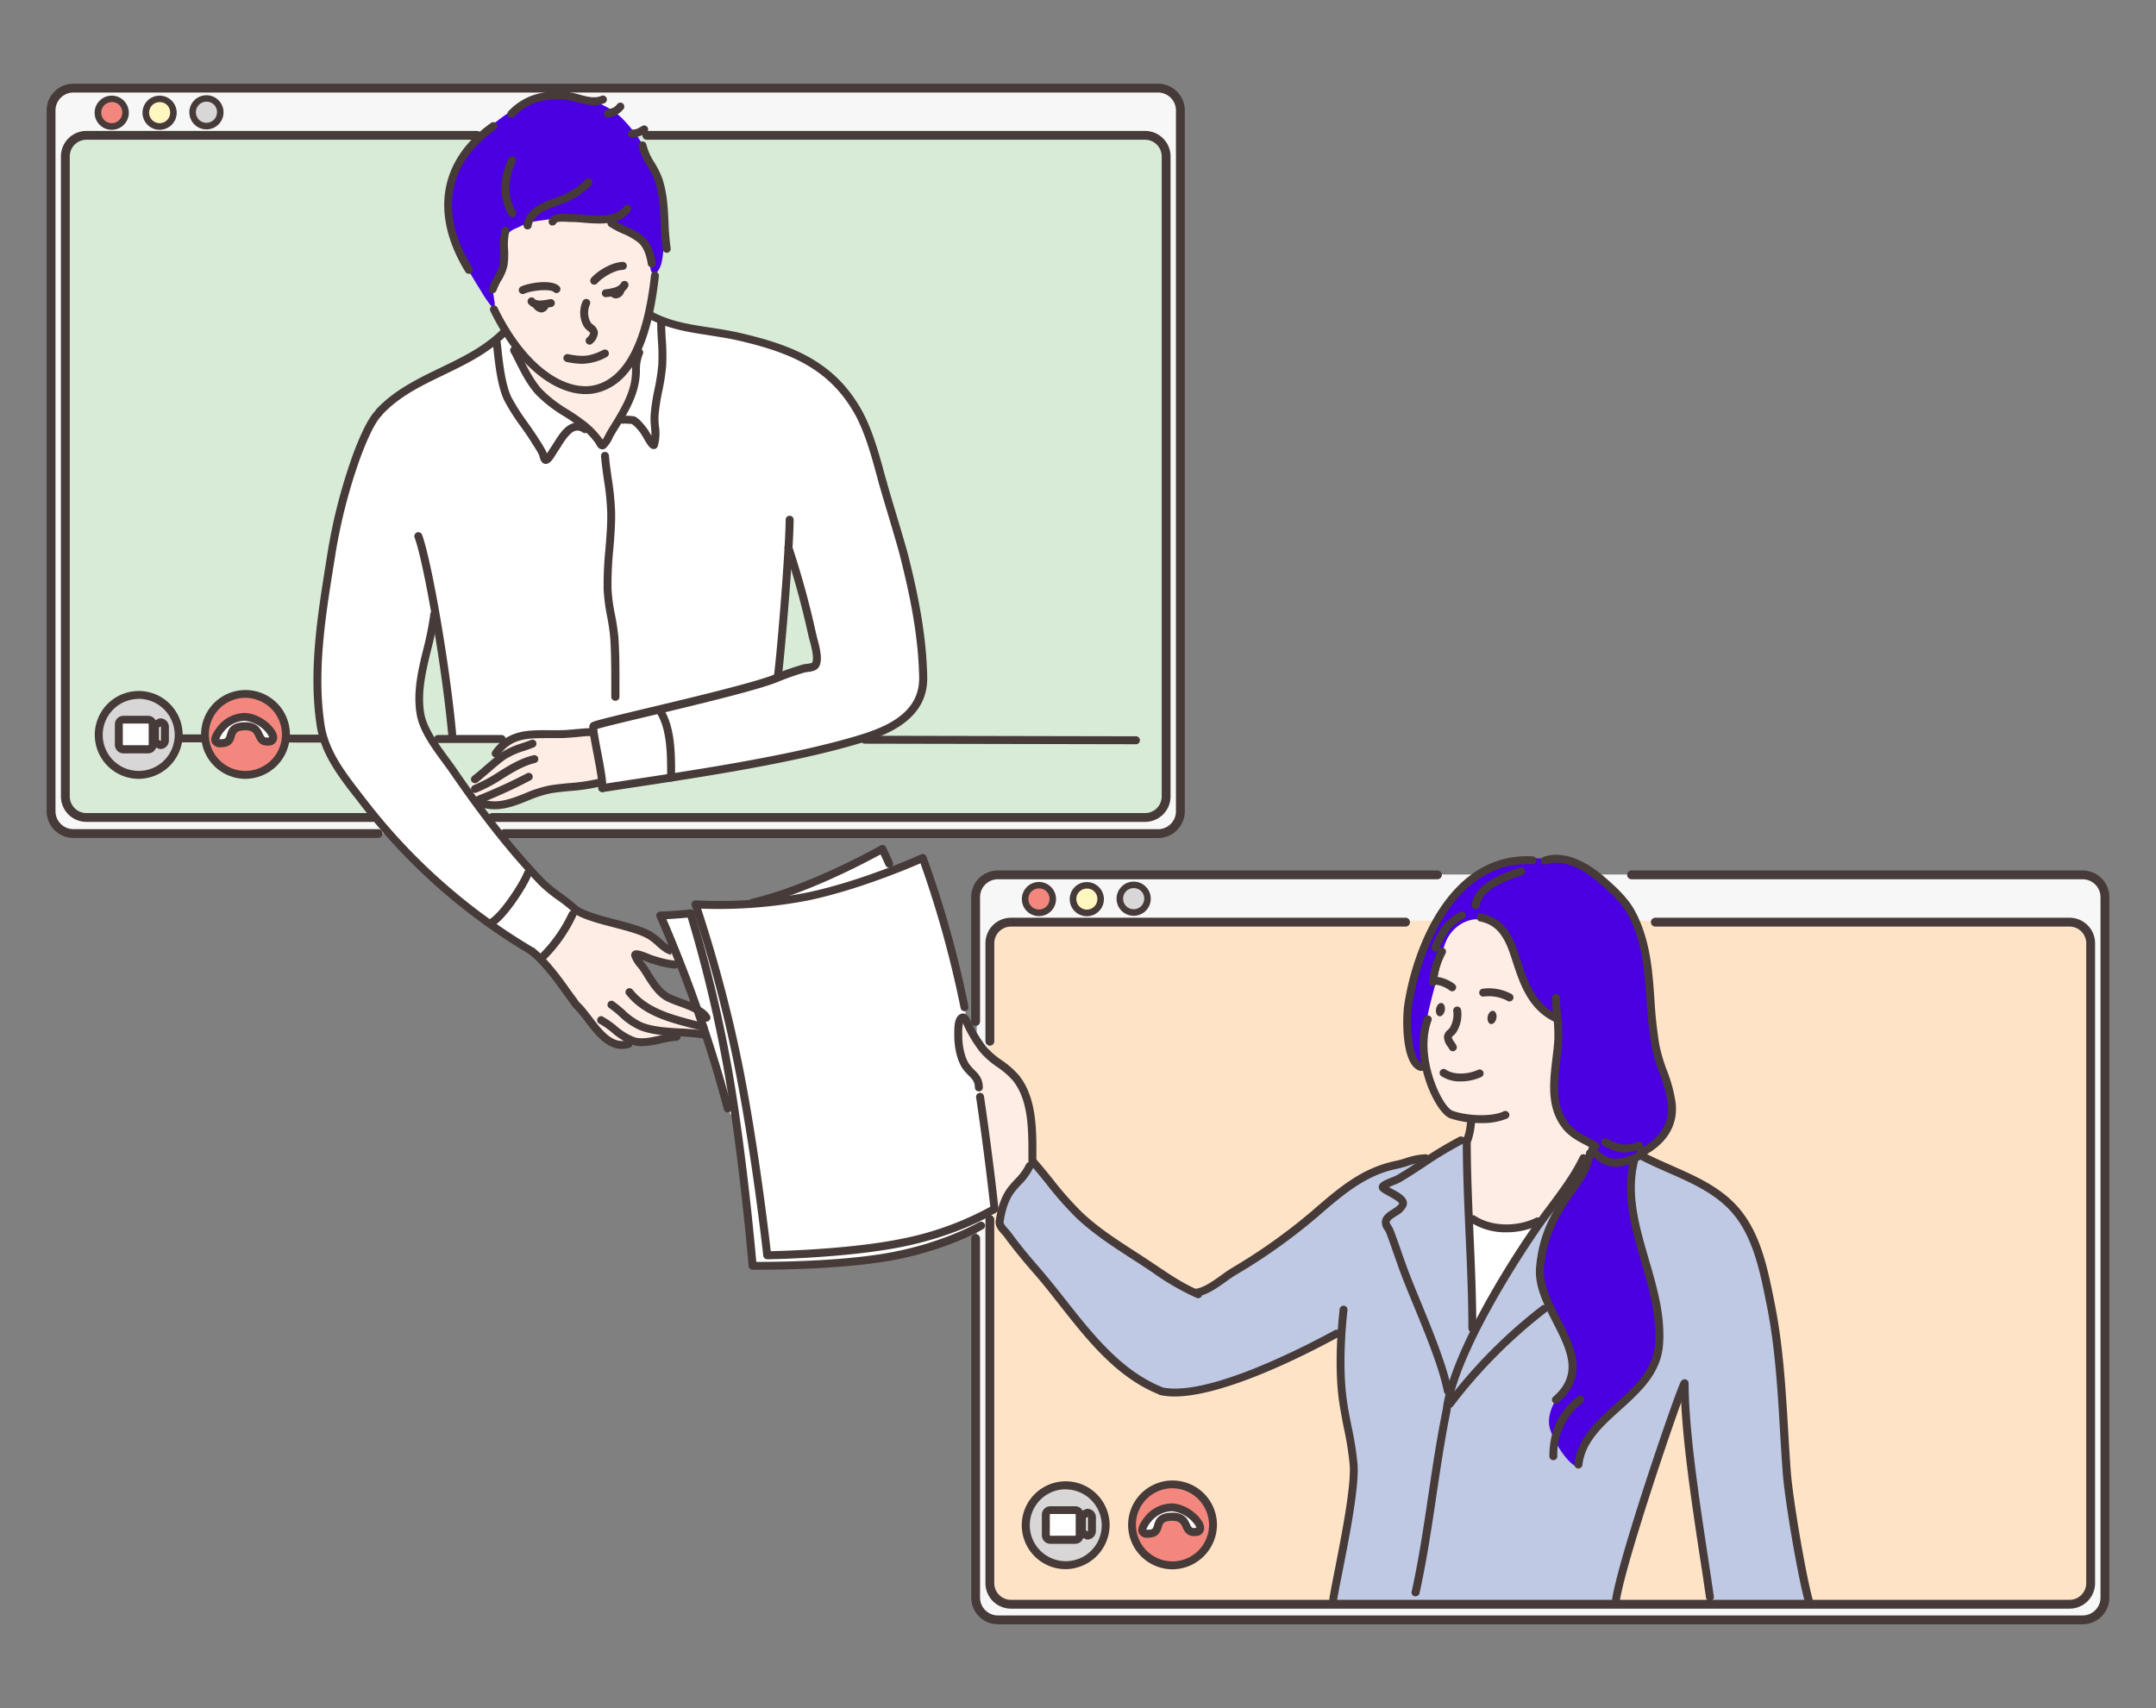 <svg id="layer" xmlns="http://www.w3.org/2000/svg" viewBox="0 0 631 500"><rect x="0" y="0" width="631" height="500" fill="#808080" stroke="none"/><defs><style>.cls-1{fill:#f7f7f7;}.cls-1,.cls-10,.cls-11,.cls-12,.cls-2,.cls-3,.cls-4,.cls-5,.cls-6,.cls-7,.cls-9{fill-rule:evenodd;}.cls-2{fill:#d8ebd7;}.cls-3{fill:#fee3c6;}.cls-4{fill:#feede5;}.cls-5{fill:#4a00e0;}.cls-6{fill:#fff;}.cls-7{fill:#bfc9e4;}.cls-10,.cls-8{fill:#463b39;}.cls-9{fill:#d8d6d7;}.cls-11{fill:#f3877d;}.cls-12{fill:#fff6c0;}</style></defs><g id="Ñëîé_5" data-name="Ñëîé 5"><path class="cls-1" d="M21.93,26.1H338a6.87,6.87,0,0,1,6.64,7.09V236.82a6.88,6.88,0,0,1-6.64,7.09H21.93a6.88,6.88,0,0,1-6.64-7.09V33.19A6.87,6.87,0,0,1,21.93,26.1Z"/><path class="cls-2" d="M25.2,39.62H334.77a6.49,6.49,0,0,1,6.51,6.48V232.38a6.49,6.49,0,0,1-6.51,6.48H25.2a6.49,6.49,0,0,1-6.51-6.48V46.1A6.49,6.49,0,0,1,25.2,39.62Z"/><path class="cls-1" d="M292.49,256H608.6a6.87,6.87,0,0,1,6.64,7.08v203.5a6.87,6.87,0,0,1-6.64,7.08H292.49a6.87,6.87,0,0,1-6.64-7.08V263.09A6.87,6.87,0,0,1,292.49,256Z"/><path class="cls-3" d="M295.76,269.53H605.33a6.51,6.51,0,0,1,6.51,6.49V462.29a6.5,6.5,0,0,1-6.51,6.48H295.76a6.49,6.49,0,0,1-6.51-6.48V276A6.5,6.5,0,0,1,295.76,269.53Z"/></g><g id="Ñëîé_4" data-name="Ñëîé 4"><path class="cls-4" d="M151.62,104c-1.12-2-.74-2.07-1.43-3.09a43.23,43.23,0,0,1-6.48-13.08c-2.39-8.86.28-19.18,5.45-26.48,1.93-2.72,4.68-3.58,7.58-4.85,6.81-3,16.74-3.63,23.51.48,7.54,4.6,9.82,13.28,10.6,21.52a34.41,34.41,0,0,1,.49,5.08c-.2,3.64-1.53,7.21-1.88,10.85-.54,5.59-.57,11.2-1.21,16.79-.88,7.57-1.23,20-10.91,21.57-4.76.79-8.07-2.83-10.79-6.18-4-5-7.94-10-11.45-15.39C153.91,109.34,152.74,106,151.62,104Z"/><path class="cls-4" d="M158.85,280.64c-.35-1.47,2-2.66,2.82-4,1.39-2.2,3.75-3.5,4.71-5.93.47-1.17,1.05-3.44,2.27-4.15,1.77-1,6.12,1.84,7.85,2.34,4,1.16,8.36,1.78,12.14,3.73,2.7,1.4,4.81,3.69,7.46,5.06,1.69.87,5,1,5.22,3.51.1,1.19-2.26,1.36-2.84,1.33-3.42-.22-6.23-1.46-9.41-2.52-.49-.16-2.88-.79-3,.12-.12,1.18,3,3.92,3.69,4.75,1.67,1.95,2.74,4.3,4.81,5.9,3.09,2.4,6.75,3.13,10,5.17,1.06.66,4.52,4.54,2.94,6.07-2,2-6.26-.08-8.8,1.23-2.11,1.08-5.61,1.44-7.9,1.93-5,1.08-9.34,1.39-12.85-1-6-4-10.05-10.44-13.84-16.14C162.36,285.38,159.59,283.71,158.85,280.64Z"/><path class="cls-4" d="M141.5,235.72c-2.42-.4-4.54-3.86-3.69-6.12.79-2.09,3.32-3.75,4.81-5.34.86-.94,2.47-3.45,3.23-4.46,4.72-6.28,10.87-4.65,17.94-5,2.4-.11,4.83-.3,7.22-.49.63,0,1.48-.33,1.92.29,1.1,1.53,1.42,4.19,1.86,6,.51,2.12,1.8,4.51,1.38,6.76-.77,4-6.27,2.87-9.11,3-1.91,0-3.06.3-5.13.52a21,21,0,0,0-4.84.92c-4.36,1.53-7.55,4.29-12.34,4.35-.53,0-4.22-.27-4.46-.81Z"/><path class="cls-4" d="M419.68,277.12c2.27-6.51,8.63-13.35,15.82-13.08a19.55,19.55,0,0,1,14.14,7c2.1,2.47,3,5.89,3.88,8.91,1.72,5.69,2.84,11.53,4.74,17.16a122.78,122.78,0,0,0,7.29,17.69c1.51,2.87,4.19,5.67,4.73,9,.75,4.63-1.37,9.14-3.25,13.24-4.09,8.92-8.79,18.71-18.69,22.18-5.47,1.91-16.44,3.3-20.29-2.85-2.28-3.65-.79-10.12-.6-14.18a27.83,27.83,0,0,1,.29-5.16c.61-2.72,2.65-4.08,2.28-7-.45-3.58-2.54-2.41-4.94-3.64-1.35-.68-3.92-4-4.7-5.24-6.39-10.24-6.77-23.13-4.17-34.59C416.88,283.56,418.63,280.13,419.68,277.12Z"/><path class="cls-5" d="M144.62,90.34c-.12.38-.17.09-.72-.57a36.61,36.61,0,0,1-3-4.38c-3.81-6.14-7.82-12.44-9-19.72a31.56,31.56,0,0,1,.38-12.84C135,42.85,146.8,33,156.14,29c5.26-2.26,5.86-1.11,11.34-.61.8.07,3.57.92,4.38,1a17,17,0,0,1,6.65,2.5c2.94,1.68,4.85,4.06,7,6.65,3.37,4.15,4.3,8.23,6.65,12.54s2.12,6.24,2.19,7.63c.13,2.76.15,4.19.15,7a59.19,59.19,0,0,1-.76,10.65,7.88,7.88,0,0,1-1.43,3.33c-.19.24-.38.65-.68.6-2.05-.34-1-4.39-1.51-5.81-1.36-3.66-7-6.76-10.51-8.69a12.87,12.87,0,0,0-6.19-1.67c-1.65-.13-3.25-.62-4.91-.68a45.39,45.39,0,0,0-8.31.84c-2.84.41-5.11.53-7.71,1.88-1.29.67-2.69,1-3.7,2.12-2.16,2.34-.59,5.76-1.06,8.61-.37,2.19-2.22,4.12-3.1,6.12-.77,1.76,0,4,.15,5.82A3.17,3.17,0,0,1,144.62,90.34Z"/><path class="cls-6" d="M431.63,388.71c-1,.41-.59-.06-.71-1.65-.17-2.23-.15-4.46-.31-6.68-.44-6.11-.87-12.19-.87-18.32,0-1.22-.6-4.55.08-5.58.58-.87,3.72,1.77,4.32,2a29.15,29.15,0,0,0,7.71,1.18c2.49.13,4.94-.95,7.15-2,.22-.1,2.6-1.49,2.83-1.1.9,1.5-2.19,5.44-2.75,6.29-2.88,4.37-5.67,8.78-8.33,13.28C438.25,380.35,436.09,386.81,431.63,388.71Z"/><path class="cls-6" d="M191.94,92.47a3.5,3.5,0,0,0-2.55.69c-1.78,1.3-2.34,9.4-2.66,10.94-.91,4.3-.1,6.14-1.58,10.26-1.22,3.4-4.27,14.65-9,14.86-2.83.12-4.23-4.07-6.34-5.65-5.47-4.1-10.34-6.27-14.22-11.92a82.86,82.86,0,0,1-5-8.72c-.36-.76-1.49-5.13-2.54-5.25-2.19-.24-6,4.11-7.88,5-5,2.32-8.09,4.58-12.8,7.51-5.09,3.16-10.21,4.4-14.58,8.64-8.81,8.56-11,23.71-14.78,37.72-2.91,10.91-5.9,31.71-5.33,43.13.59,11.73,0,14.89,6.1,24.72,8.8,14.15,24.19,31.79,38,41.27,5.36,3.66,10.83,8.07,16.28,11.59,1.36.88,4.2,4.14,5.29,3,1.34-1.37,4.2-3.64,5.05-5.29,2.73-5.35,5.57-4.87,3.83-9.21-.73-1.84-4.95-4.32-6.34-5.57-3-2.7-7.46-7.75-10.17-10.71-6.16-6.68-7.71-10.46-13.57-17.4-8.14-9.63-15.29-18.64-13.82-31.94.45-4,.21-10.82,3.11-14.3,2.26-2.71,2.75,5,2.87,6,.72,5.74,1.58,11.41,2.1,17.16.21,2.3.22,5.06,2.14,6.7,2.29,2,6.51.47,9.21.24,5.55-.46,9.91-.1,14-.84s13.56-.24,15.55-.49,2.64,8.42,3.23,11.79c.2,1.13.35,3.63,1.82,4.25,1.66.69,5.69-.94,7.31-1.09,7-.67,11.18-2.44,19.42-3.28a357.42,357.42,0,0,0,44.47-8.64c9.48-2.63,16.32-5.8,20.19-13.37,2.45-4.79,1.19-8.63.52-14.49a231.12,231.12,0,0,0-4.8-27.91c-2.06-7.93-4.79-16-7-23.95-3.06-11-6.32-21.47-15.95-28.79-9-6.85-21.74-9.84-32.59-12.08-1.64-.33-10.33-.92-13.37-3A8.32,8.32,0,0,0,191.94,92.47Zm39.13,70.92c.58,0,1.45,3,2.34,5.77,1.19,3.75,5.14,21,5.53,23.18s-.21,2.65-2.38,2.95-9.13,2.22-9.13,2.22,2.71-29.79,3.15-32.95C230.7,163.77,230.88,163.4,231.07,163.39Z"/><path class="cls-6" d="M286.82,321.07c2.64,17.71,4.07,35.41,4.07,35.41a79.9,79.9,0,0,1-27.51,11.06c-16.63,3.4-43.44,2.74-43.44,2.74s-1.41-19.55-4.11-40c-.41-3.05-2.31-3.32-3-6.53-3.74-18.31-19.43-55.45-19.43-55.45l9.13-1.05,1-2.57s13.89.18,24.16-2c4.17-.87,30.5-14.58,30.5-14.58l2.49,6.53,9.37-3.53a299.77,299.77,0,0,1,12.22,43.69Z"/><path class="cls-4" d="M292.91,354.81c.48.16-.5-.2-.87-.54a4.84,4.84,0,0,1-1.14-2.61,61.58,61.58,0,0,1-1.07-8.45,181.06,181.06,0,0,0-2.48-19.57c-.41-2.17-.2-4.5-.74-6.64-.79-3.16-4.4-4.6-5.29-8a23.49,23.49,0,0,1-1.07-8.18,10.78,10.78,0,0,1,1.2-3.35c.52-.72,1.77,1.82,1.95,2.08,1.36,2,2.46,4.16,3.82,6.16a28.47,28.47,0,0,0,6.36,6.37c1.77,1.35,3.83,2.41,5,4.36,2.5,4,3.27,9.54,3.49,14.14.1,2.19-.65,4.55-.27,6.7.18,1,.73,2.4.27,3.42-1,2.16-3.27,3.74-4.43,5.9-1.06,2-2.61,3.35-3.62,5.57S292.16,354.55,292.91,354.81Z"/><path class="cls-7" d="M351.31,378.46c3.11-2.3,19.65-12,23.34-14.95s9.17-6.07,11.39-8.86a35.19,35.19,0,0,1,11.38-9.2,91.86,91.86,0,0,1,14.49-5.52c4.51-1.23,3.62,1.55,6.67-.57s5.09-3.82,7.82-5.06,2.63-.23,2.68,2.71.87,15.14.77,20.71.63,21.08.75,26.33,0,6.82,1.47,3.81a191.59,191.59,0,0,1,9.8-16.63c2.52-3.54,5.38-8.89,8.32-12.78s5.57-7.23,8.31-11.42,4.4-5,5.51-8.33,11.21-3,14.23-1.85a68.67,68.67,0,0,1,14.27,7.2c5.76,3.9,7.79,2.14,11.8,6.83s5.56,4.79,8.06,11,3.78,12.41,5.3,19.95A173.11,173.11,0,0,1,521.2,407c.67,10.43,1,15.26,1.47,23.19s1.15,9.91,2.5,18.32,2.43,13.87,3.31,16.46,1.86,5.26,1.86,5.26l-30-.51s-.55-6-1.35-10.42-3.09-17.35-3.22-21.67S494,424.27,493.59,419s-1-12.91-1.89-9.47-1.62,4.4-3,7.84-5.57,16.44-7.36,22.09-6.27,20.34-6.94,23.78S473,470.1,473,470.1l-83.21-.22s2.82-13.39,3.85-19.11,3.16-14.64,2.88-18.62-2.11-11.31-2.78-15.42S392,405,392.32,400.07s1.31-11.91-1.21-9.72-7.3,3.44-10.55,5.58-11.18,5.32-15.39,6.7-12.09,3.77-17,4.47c-5.21.75-7.68.46-9.8-.62a62,62,0,0,1-8.62-5.33c-7.45-5.93-16.42-17-23.46-25.57-7.64-9.25-13.07-15.75-13.6-17.5-.66-2.21,1.66-8,4.56-11.76,2.22-2.85,4.26-4.38,5-5.87.95-1.9,5.63,8,14.87,16C330.61,368.18,349.46,379.82,351.31,378.46Z"/><path class="cls-5" d="M416.9,312.9c.14,1-1.9-1.28-2.42-2.09a25,25,0,0,1-3.18-10c-.29-7.58,2.9-15.94,5.21-23.09,3.58-11.09,12.4-22.26,24.78-25.49,5.14-1.35,8.4-1,13.65-.66a26.09,26.09,0,0,1,9.35,2.5c1.41.64,10,7.94,11.81,10.64,4.71,7.2,5.45,13.44,6.55,21.95.7,5.47.42,14.16,1.58,19.57,1.6,7.43,6.12,14.42,4.81,22.07-.79,4.57-5,6.51-8.05,9.18-2.87,2.49-4,4.31-4,7.91-.07,10.33,4.66,23.07,6.88,33,1.39,6.25,2.13,16.16-.45,22.54-1.6,3.93-21,19.84-21.75,27.8-.19,2-5.64-3.46-7.93-10.16s6-14,6.36-15.85c.79-4-2.39-12.54-3.63-14.81-2.71-4.93-5.28-9.91-5.67-15.46-.66-9.14,5.53-19.56,10.2-27.19,1.36-2.22,4.21-4.44,4.66-7.11.52-3.14-3.67-4.88-5.67-6.73a14.57,14.57,0,0,1-4.55-6.76c-2.08-7.18.64-21.65.23-24.59s-4.35-3.68-6.83-7.55c-1.38-2.14-3.19-6.62-4.37-8.87-2.2-4.18-3.38-9.2-7-12.49-4.87-4.38-11.76-1.13-14.15,4.17-1.52,3.36-1.78,7.31-2.72,10.86C418.37,294.58,415.61,304,416.9,312.9Z"/></g><g id="Ñëîé_2" data-name="Ñëîé 2"><path class="cls-8" d="M171.4,115.37c-8.45,0-19.53-7.12-27.86-24.24a1.16,1.16,0,1,1,2.09-1c8.88,18.23,20.69,24.49,28.46,22.61,8.79-2.13,14.32-13,16.44-32.16a1.16,1.16,0,0,1,2.31.25c-2.27,20.58-8.22,31.75-18.2,34.17A13.63,13.63,0,0,1,171.4,115.37Z"/><path class="cls-8" d="M172.57,100.89a1.16,1.16,0,0,1-.73-2.07,2.44,2.44,0,0,0,.88-1.38,7.28,7.28,0,0,0-.71-.66,4.62,4.62,0,0,1-1.21-1.32,8.25,8.25,0,0,1-.28-7.25,1.16,1.16,0,1,1,2.13.92,5.92,5.92,0,0,0,.21,5.25,4,4,0,0,0,.65.63A3.42,3.42,0,0,1,175,97.27a4.48,4.48,0,0,1-1.74,3.36A1.16,1.16,0,0,1,172.57,100.89Z"/><path class="cls-8" d="M154.43,67.16l-.19,0a1.17,1.17,0,0,1-1-1.34c.84-4.95,5.89-6.71,9.57-8l.27-.09a21.68,21.68,0,0,0,8.32-5.15,1.16,1.16,0,0,1,1.69,1.6,24.17,24.17,0,0,1-9.24,5.74l-.27.1c-3.31,1.15-7.44,2.59-8,6.19A1.17,1.17,0,0,1,154.43,67.16Z"/><path class="cls-8" d="M161.73,66a1.49,1.49,0,0,1-.36,0,1.19,1.19,0,0,1-.75-1.48c.72-2.24,4.1-2,6.12-1.86.3,0,.55,0,.73,0,1.08,0,2.25.11,3.49.21,4.36.36,9.31.77,11.68-2.47a1.16,1.16,0,0,1,1.87,1.37c-3.13,4.3-9,3.81-13.74,3.42-1.2-.1-2.33-.2-3.32-.21l-.88,0c-2.76-.2-3.56,0-3.74.26A1.16,1.16,0,0,1,161.73,66Z"/><path class="cls-8" d="M190.74,78.28a1.17,1.17,0,0,1-1.15-1c-.44-2.87-1.33-4.93-2.63-6.14a18,18,0,0,0-4.66-2.71,26.81,26.81,0,0,1-4-2.12,1.16,1.16,0,1,1,1.31-1.92,26.2,26.2,0,0,0,3.67,1.93,19.58,19.58,0,0,1,5.28,3.12c1.71,1.59,2.81,4,3.34,7.48a1.16,1.16,0,0,1-1,1.33Z"/><path class="cls-8" d="M149.9,63.57a1.15,1.15,0,0,1-1-.57c-2.81-4.75-2.85-10.64-.09-16.59a1.16,1.16,0,1,1,2.11,1c-2.42,5.24-2.43,10.37,0,14.44a1.15,1.15,0,0,1-.41,1.59A1.14,1.14,0,0,1,149.9,63.57Z"/><path class="cls-8" d="M137.22,80.16a1.18,1.18,0,0,1-1-.55c-10.4-17-7.64-32.87,7.58-43.7a1.17,1.17,0,0,1,1.35,1.9c-14.3,10.17-16.77,24.58-6.94,40.58a1.17,1.17,0,0,1-.39,1.6A1.12,1.12,0,0,1,137.22,80.16Z"/><path class="cls-8" d="M149.7,34.49a1.16,1.16,0,0,1-.83-2c4.24-4.36,9.53-6.14,16.63-5.63a21.57,21.57,0,0,1,4.05.83c2.3.62,4.46,1.22,6.46.37a1.16,1.16,0,1,1,.91,2.14c-2.74,1.16-5.52.4-8-.27a19.71,19.71,0,0,0-3.61-.75c-6.46-.47-11,1.05-14.8,4.93A1.14,1.14,0,0,1,149.7,34.49Z"/><path class="cls-8" d="M177.89,34.41a1.17,1.17,0,0,1-.27-2.3c1.53-.37,2.28-.63,3-1.59a1.16,1.16,0,1,1,1.88,1.37,6.52,6.52,0,0,1-4.31,2.48A1,1,0,0,1,177.89,34.41Z"/><path class="cls-8" d="M185.28,40.25l-.46,0a1.16,1.16,0,1,1,.21-2.32,3.72,3.72,0,0,0,2.29-.7l.52-.28A1.17,1.17,0,1,1,188.91,39l-.49.26A6.31,6.31,0,0,1,185.28,40.25Z"/><path class="cls-8" d="M195.16,74A1.17,1.17,0,0,1,194,73a73,73,0,0,1-.65-7.87c-.2-4.34-.39-8.45-1.82-12.49a25.12,25.12,0,0,0-2-3.89,19.06,19.06,0,0,1-2.64-6,1.16,1.16,0,0,1,2.3-.36,17.39,17.39,0,0,0,2.36,5.22,27.28,27.28,0,0,1,2.16,4.28c1.54,4.36,1.74,8.83,1.94,13.15a72,72,0,0,0,.63,7.62,1.17,1.17,0,0,1-1,1.33Z"/><path class="cls-8" d="M144.21,85.83a1.1,1.1,0,0,1-.35,0,1.17,1.17,0,0,1-.75-1.47A18.78,18.78,0,0,1,144.66,81a11.88,11.88,0,0,0,1.6-3.81,22.33,22.33,0,0,0,.12-4.11,18.87,18.87,0,0,1,.42-5.84,1.16,1.16,0,1,1,2.24.62A16.91,16.91,0,0,0,148.7,73a23.4,23.4,0,0,1-.15,4.56,13.57,13.57,0,0,1-1.86,4.57A16.39,16.39,0,0,0,145.32,85,1.17,1.17,0,0,1,144.21,85.83Z"/><path class="cls-8" d="M177.33,87a1.16,1.16,0,0,1-.18-2.31l.25,0c1.64-.25,3.68-.56,4.36-1.84a1.16,1.16,0,1,1,2.05,1.1c-1.22,2.3-4,2.73-6.05,3l-.25,0Z"/><path class="cls-8" d="M158,90.3a3.89,3.89,0,0,1-3.38-1.4,1.17,1.17,0,0,1,.27-1.62,1.18,1.18,0,0,1,1.63.27c.51.73,2.76.34,3.83.14l.64-.1a1.16,1.16,0,1,1,.36,2.29l-.59.1A15.64,15.64,0,0,1,158,90.3Z"/><path class="cls-8" d="M158.38,91.48h0a3.25,3.25,0,0,1-2.45-1.75,1.16,1.16,0,0,1,1.89-1.35,4.47,4.47,0,0,0,.54.66v0a1.15,1.15,0,0,1,1.62-.25,1.18,1.18,0,0,1,.26,1.63A2.28,2.28,0,0,1,158.38,91.48Z"/><path class="cls-8" d="M180.29,87.37a2.4,2.4,0,0,1-1.86-1,1.16,1.16,0,1,1,1.79-1.49l.07.08a1.38,1.38,0,0,0,.23-.35,1.16,1.16,0,1,1,2.11,1,2.77,2.77,0,0,1-2.07,1.72Z"/><path class="cls-8" d="M173.91,83.33a1.15,1.15,0,0,1-.76-.28,1.17,1.17,0,0,1-.12-1.64c1.92-2.24,6.24-4.74,9.36-4.74a1.17,1.17,0,0,1,0,2.33c-2.38,0-6,2.11-7.6,3.93A1.14,1.14,0,0,1,173.91,83.33Z"/><path class="cls-8" d="M153,86.09a1.16,1.16,0,0,1-.52-2.2c1.93-1,9-2.31,11.2-.08a1.16,1.16,0,0,1-1.64,1.65c-1.05-1-6.68-.41-8.52.51A1.17,1.17,0,0,1,153,86.09Z"/><path class="cls-8" d="M170.36,106.5a23.22,23.22,0,0,1-4.53-.54,1.16,1.16,0,0,1,.46-2.28c4.45.89,6.49.64,10.36-1.3a1.16,1.16,0,0,1,1,2.08A15.45,15.45,0,0,1,170.36,106.5Z"/><path class="cls-8" d="M258.33,142.32a1.17,1.17,0,0,1-1.12-.86l-.56-2.07c-1.5-5.52-3.55-13.09-6.63-18.45-7.4-12.94-18.6-17.75-34.28-21.33-2.7-.62-5.5-1-8.2-1.46-5.9-.9-12-1.83-17.57-4.81a1.16,1.16,0,1,1,1.1-2c5.22,2.79,10.86,3.65,16.82,4.56,2.74.42,5.58.85,8.37,1.49,16.29,3.72,28,8.77,35.78,22.44,3.23,5.63,5.32,13.36,6.85,19l.57,2.06a1.17,1.17,0,0,1-.82,1.43A1.06,1.06,0,0,1,258.33,142.32Z"/><path class="cls-8" d="M111.07,121.72a1.17,1.17,0,0,1-.85-2c5.27-5.59,12.11-8.89,18.72-12.09,6.24-3,12.7-6.13,17.72-11.16a1.18,1.18,0,0,1,1.65,0,1.16,1.16,0,0,1,0,1.64c-5.31,5.31-11.94,8.52-18.36,11.62-6.71,3.24-13.06,6.31-18,11.59A1.15,1.15,0,0,1,111.07,121.72Z"/><path class="cls-8" d="M227.68,198.9h-.14a1.16,1.16,0,0,1-1-1.3c1.07-8.54,3.4-37.69,3.4-45.56a1.17,1.17,0,0,1,2.33,0c0,8.41-2.46,38.12-3.43,45.85A1.16,1.16,0,0,1,227.68,198.9Z"/><path class="cls-8" d="M132.32,216a1.15,1.15,0,0,1-1.15-1.06c-1.93-20.9-7.36-51.15-9.85-57.62a1.17,1.17,0,0,1,2.18-.84c2.59,6.75,8,36.78,10,58.25a1.15,1.15,0,0,1-1,1.26Z"/><path class="cls-8" d="M429.51,334.74a1.41,1.41,0,0,1-.35-.05,1.18,1.18,0,0,1-.77-1.46,19.37,19.37,0,0,0,1-5.25,1.2,1.2,0,0,1,1.21-1.11,1.17,1.17,0,0,1,1.12,1.21,21.76,21.76,0,0,1-1.06,5.84A1.17,1.17,0,0,1,429.51,334.74Z"/><path class="cls-8" d="M423.32,414.25h-.13a1.16,1.16,0,0,1-1-1.28c1.8-16.15,19.06-43.81,27.94-56.17q1.51-2.1,3.09-4.19c3.35-4.5,6.81-9.15,9.2-14.16a1.17,1.17,0,0,1,2.1,1c-2.49,5.21-6,9.95-9.44,14.53-1,1.39-2.06,2.77-3.06,4.17-7,9.8-25.71,38.81-27.52,55.06A1.17,1.17,0,0,1,423.32,414.25Z"/><path class="cls-8" d="M430.91,390a1.16,1.16,0,0,1-1.16-1.17c0-9.19-.42-18.53-.82-27.57s-.82-18.45-.82-27.71a1.17,1.17,0,0,1,2.33,0c0,9.21.41,18.56.81,27.6s.82,18.44.82,27.68A1.16,1.16,0,0,1,430.91,390Z"/><path class="cls-8" d="M423.73,408.34a1.16,1.16,0,0,1-1.14-.93c-1.42-7.13-5.31-16.57-8.73-24.9-1.76-4.26-3.41-8.29-4.66-11.77-.38-1.08-.76-2.18-1.15-3.27-.75-2.16-1.53-4.4-2.35-6.55a5.8,5.8,0,0,0-.45-.82,3.74,3.74,0,0,1-.76-2.92c.36-1.44,1.69-2.31,3-3.14.83-.54,1.76-1.14,2-1.69,0-.37-.92-1-2.7-2-.44-.24-.82-.44-1.08-.61l-.22-.13c-.94-.51-1.74-1-1.93-1.78a1.37,1.37,0,0,1,.19-1.11c.51-.77,1.66-1.27,3.48-2a15.21,15.21,0,0,0,1.58-.69c2.41-1.42,4.81-3,7.12-4.52a111.6,111.6,0,0,1,11.22-6.76,1.16,1.16,0,0,1,1,2.08,112.2,112.2,0,0,0-11,6.62c-2.34,1.54-4.76,3.14-7.22,4.58a15.62,15.62,0,0,1-1.89.85c-.42.17-1.05.42-1.57.66l.07,0a4.54,4.54,0,0,1,.4.23c.21.14.52.3.88.49,1.77.94,4.73,2.51,3.77,4.89a6.65,6.65,0,0,1-2.87,2.78c-.87.56-1.86,1.2-2,1.76-.05.23.25.74.5,1.14a6.92,6.92,0,0,1,.63,1.21c.83,2.17,1.62,4.43,2.38,6.6.38,1.09.76,2.18,1.15,3.26,1.22,3.43,2.87,7.43,4.61,11.66,3.46,8.43,7.39,18,8.86,25.33a1.16,1.16,0,0,1-.91,1.37Z"/><path class="cls-8" d="M424.3,412.13a1.13,1.13,0,0,1-.69-.24,1.15,1.15,0,0,1-.24-1.62,148.86,148.86,0,0,1,27.79-28,1.16,1.16,0,1,1,1.44,1.82,147.34,147.34,0,0,0-27.37,27.6A1.13,1.13,0,0,1,424.3,412.13Z"/><path class="cls-8" d="M414.28,467.31a1.07,1.07,0,0,1-.25,0,1.16,1.16,0,0,1-.88-1.39c2.07-9.33,3.52-19.06,4.92-28.46,1.18-7.9,2.39-16.07,4-24a1.16,1.16,0,1,1,2.28.46c-1.57,7.85-2.78,16-3.95,23.86-1.41,9.45-2.86,19.22-4.95,28.63A1.17,1.17,0,0,1,414.28,467.31Z"/><path class="cls-8" d="M529.6,470.68a1.16,1.16,0,0,1-1.11-.83c-2.2-7.34-6.12-30.56-6.72-38.56-.32-4.19-.57-8.45-.82-12.57-.71-12.06-1.45-24.52-3.85-36.51l-.18-.87c-1.85-9.29-3.95-19.82-10.47-26.89-4.89-5.29-11.64-8.26-18.17-11.14-2.63-1.15-5.35-2.35-7.93-3.69a1.16,1.16,0,0,1,1.07-2.06c2.52,1.3,5.2,2.48,7.79,3.62,6.75,3,13.73,6,19,11.69,7,7.55,9.13,18.42,11.05,28l.17.86c2.43,12.15,3.17,24.7,3.9,36.83.24,4.11.49,8.37.81,12.53.58,7.72,4.51,31,6.63,38.07a1.17,1.17,0,0,1-.78,1.45A1.33,1.33,0,0,1,529.6,470.68Z"/><path class="cls-8" d="M500.44,468.69a1.16,1.16,0,0,1-1.15-1c-.47-3.3-1-7-1.65-11.07-2.57-16.88-5.76-37.88-5.76-51.79a1.17,1.17,0,0,1,2.33,0c0,13.73,3.17,34.64,5.73,51.45.61,4,1.18,7.78,1.65,11.08a1.17,1.17,0,0,1-1,1.32Z"/><path class="cls-8" d="M473,469.19l-.2,0a1.16,1.16,0,0,1-.95-1.34c2.45-13.87,18.24-59.67,19.94-63.08a1.16,1.16,0,1,1,2.08,1c-1.65,3.31-17.39,49.23-19.73,62.44A1.17,1.17,0,0,1,473,469.19Z"/><path class="cls-8" d="M390.23,469.19a.68.68,0,0,1-.2,0,1.15,1.15,0,0,1-.95-1.33c.35-2.11.93-5.07,1.61-8.48,2-10.28,4.8-24.35,4.32-30.61a89.81,89.81,0,0,0-1.72-10.81c-.51-2.56-1-5.21-1.4-7.87-1.34-9.82-.45-21,.19-26.85a1.16,1.16,0,0,1,1.29-1,1.17,1.17,0,0,1,1,1.29c-.63,5.7-1.5,16.71-.2,26.27.36,2.6.88,5.21,1.38,7.73a94.28,94.28,0,0,1,1.76,11.09c.5,6.58-2.31,20.83-4.36,31.24-.67,3.4-1.25,6.33-1.6,8.41A1.16,1.16,0,0,1,390.23,469.19Z"/><path class="cls-8" d="M440.92,360.75a19,19,0,0,1-10.45-2.87,1.16,1.16,0,0,1,1.29-1.94c4.69,3.13,12.19,3.34,17.84.52a1.16,1.16,0,0,1,1,2.08A22,22,0,0,1,440.92,360.75Z"/><path class="cls-8" d="M433.46,328.77a28,28,0,0,1-9.13-1.42c-4.29-1.59-11.9-17.61-7.56-29.35a1.16,1.16,0,0,1,2.18.81c-3.94,10.66,3.14,25.23,6.19,26.36,3.95,1.47,11.3,1.87,14.86.2a1.17,1.17,0,1,1,1,2.11A18.83,18.83,0,0,1,433.46,328.77Z"/><path class="cls-8" d="M419.39,288.68h-.09a1.16,1.16,0,0,1-1.07-1.24,24.15,24.15,0,0,1,2.58-9l.13-.29a1.17,1.17,0,1,1,2.11,1l-.14.29a22.22,22.22,0,0,0-2.36,8.18A1.17,1.17,0,0,1,419.39,288.68Z"/><path class="cls-8" d="M425.17,307.75a1.18,1.18,0,0,1-1-.63,6,6,0,0,0-.46-.74,4.73,4.73,0,0,1-1.11-3,3.29,3.29,0,0,1,1.22-1.95,3.79,3.79,0,0,0,.46-.49,7.72,7.72,0,0,0,1.05-4.92,1.16,1.16,0,1,1,2.29-.38,9.83,9.83,0,0,1-1.31,6.43,4.49,4.49,0,0,1-.87,1,4.57,4.57,0,0,0-.55.59,3.92,3.92,0,0,0,.75,1.39,10.91,10.91,0,0,1,.6,1,1.15,1.15,0,0,1-.5,1.56A1.12,1.12,0,0,1,425.17,307.75Z"/><path class="cls-8" d="M441.79,293.17a1.14,1.14,0,0,1-.61-.18,11.52,11.52,0,0,0-6.93-1.25,1.16,1.16,0,1,1-.32-2.3A13.93,13.93,0,0,1,442.4,291a1.17,1.17,0,0,1-.61,2.16Z"/><path class="cls-8" d="M425,290.19a1.16,1.16,0,0,1-.7-.24,8.66,8.66,0,0,0-3.7-1.64,1.18,1.18,0,0,1-1.07-1.26,1.15,1.15,0,0,1,1.26-1.06,10.9,10.9,0,0,1,4.92,2.11,1.16,1.16,0,0,1-.71,2.09Z"/><path class="cls-8" d="M427.5,316.58a9.89,9.89,0,0,1-5.67-1.55,1.16,1.16,0,0,1,1.34-1.9c2.39,1.67,6.64,1.34,9.37.06a1.16,1.16,0,1,1,1,2.1A14.66,14.66,0,0,1,427.5,316.58Z"/><path class="cls-8" d="M420.1,278.56a1.27,1.27,0,0,1-.47-.09,1.18,1.18,0,0,1-.6-1.54c1.92-4.35,3.51-7.39,8.05-9.85a1.16,1.16,0,1,1,1.11,2c-3.77,2-5.09,4.34-7,8.75A1.16,1.16,0,0,1,420.1,278.56Z"/><path class="cls-8" d="M431.9,266.11h-.17a1.18,1.18,0,0,1-1-1.33c1-6.5,9.84-9.4,14.1-10.79a1.16,1.16,0,0,1,1.47.74,1.18,1.18,0,0,1-.75,1.47c-3.82,1.25-11.76,3.85-12.51,8.93A1.18,1.18,0,0,1,431.9,266.11Z"/><path class="cls-8" d="M415.92,313.49a1.33,1.33,0,0,1-.28,0c-5.56-1.39-5.23-15.54-4.64-19.42,2.53-16.73,13.31-44.72,37.57-43.38a1.16,1.16,0,0,1,1.1,1.22,1.19,1.19,0,0,1-1.23,1.1c-22.63-1.23-32.73,25.45-35.14,41.41-.78,5.17-.08,16.07,2.9,16.81a1.16,1.16,0,0,1-.28,2.29Z"/><path class="cls-8" d="M455.19,299.13a1.16,1.16,0,0,1-.51-.12c-6.37-3.13-9.13-9.1-11.17-15.09-.24-.7-.47-1.41-.7-2.12-1.81-5.59-3.52-10.86-9.66-12.05a1.16,1.16,0,0,1,.44-2.28c7.49,1.45,9.5,7.63,11.44,13.61.22.7.45,1.4.68,2.09,2.17,6.37,4.7,11.15,10,13.76a1.16,1.16,0,0,1-.51,2.2Z"/><path class="cls-8" d="M480.17,338.69a1.16,1.16,0,0,1-.52-2.2c3.49-1.74,9.22-5.77,8.47-13.19a39.44,39.44,0,0,0-2.45-9.13,51.78,51.78,0,0,1-2.31-7.85,125.17,125.17,0,0,1-1.46-13.46c-.62-8.85-1.22-17.21-5.48-25.13-1.83-3.39-5.22-6.55-8.61-9.46s-9.54-7.16-15.27-5.24a1.16,1.16,0,0,1-1.47-.74,1.15,1.15,0,0,1,.73-1.47c6.82-2.27,13.9,2.58,17.52,5.68s7.14,6.4,9.15,10.12c4.5,8.37,5.14,17.37,5.75,26.08a121.25,121.25,0,0,0,1.43,13.2,47.9,47.9,0,0,0,2.22,7.49,42.25,42.25,0,0,1,2.57,9.68c.65,6.53-2.81,12-9.75,15.5A1.17,1.17,0,0,1,480.17,338.69Z"/><path class="cls-8" d="M467,336.64a1.19,1.19,0,0,1-.58-.15c-.77-.44-1.53-.83-2.27-1.22-2.66-1.38-5.17-2.69-7.2-5.48-4.29-5.9-3.39-13.32-2.61-19.86.24-2,.47-3.88.57-5.7a45.41,45.41,0,0,0-.32-6.64c-.18-1.82-.37-3.71-.37-5.6a1.17,1.17,0,0,1,2.33,0c0,1.78.18,3.61.35,5.38a44.8,44.8,0,0,1,.33,7c-.1,1.9-.34,3.92-.58,5.86-.77,6.42-1.57,13.05,2.18,18.21,1.71,2.35,3.88,3.48,6.4,4.79.76.4,1.55.8,2.34,1.26a1.17,1.17,0,0,1,.44,1.59A1.18,1.18,0,0,1,467,336.64Z"/><path class="cls-8" d="M472.9,341.51a8.61,8.61,0,0,1-5.66-2.06,10,10,0,0,0-1.37-1,1.75,1.75,0,0,1-1-1.88v-.21a1.17,1.17,0,0,1,2.33,0v.18a13,13,0,0,1,1.52,1.12c3.42,2.85,7.45,1.21,11.62-.88a1.16,1.16,0,1,1,1,2.08C479.21,340,476.11,341.51,472.9,341.51Zm-5.69-4.64h0Z"/><path class="cls-8" d="M475.61,337.36c-2,0-3.71-.65-6.2-1.89a1.16,1.16,0,1,1,1-2.08c3.64,1.82,5.15,2.14,8.84.91a1.16,1.16,0,1,1,.73,2.2A13.9,13.9,0,0,1,475.61,337.36Z"/><path class="cls-8" d="M455.35,410.93a1.16,1.16,0,0,1-.77-2c7.66-6.69,4.08-13.69-.06-21.8-2.7-5.27-5.49-10.73-4.94-16.32.69-7.16,2.65-12.62,7-19.46.79-1.27,1.65-2.46,2.47-3.62,2.29-3.21,4.46-6.24,5.14-10.29a1.15,1.15,0,0,1,1.34-1,1.16,1.16,0,0,1,.95,1.34c-.76,4.58-3.19,8-5.54,11.27-.8,1.12-1.64,2.29-2.4,3.5-4.11,6.51-6,11.68-6.63,18.45-.48,4.91,2.15,10.05,4.7,15,4.2,8.22,8.54,16.72-.47,24.61A1.14,1.14,0,0,1,455.35,410.93Z"/><path class="cls-8" d="M461.91,429.89h-.13a1.17,1.17,0,0,1-1-1.29c.84-7.58,6.48-12.67,11.94-17.6,5.67-5.1,11-9.93,11.63-17.36.66-8.12-1.73-16.33-4-24.26-2.83-9.71-5.75-19.75-3.22-29.88a1.16,1.16,0,0,1,2.25.57c-2.37,9.51.33,18.81,3.2,28.66,2.37,8.13,4.82,16.55,4.13,25.1-.69,8.35-6.64,13.71-12.39,18.9-5.37,4.85-10.45,9.42-11.19,16.13A1.17,1.17,0,0,1,461.91,429.89Z"/><path class="cls-8" d="M454.62,427.46a1.16,1.16,0,0,1-1.16-1.17c0-7.31,2.68-13,8.21-17.43a1.17,1.17,0,1,1,1.46,1.82,18.83,18.83,0,0,0-7.34,15.61A1.17,1.17,0,0,1,454.62,427.46Z"/><path class="cls-8" d="M302.16,341.22a1.16,1.16,0,0,1-1.17-1.16v-1.75c0-7.61.06-16.24-4.57-22a24.12,24.12,0,0,0-4.63-4,25.07,25.07,0,0,1-5-4.41,40.71,40.71,0,0,1-4.55-7.44,3.66,3.66,0,0,1-.18-.41l-.22-.52a13.55,13.55,0,0,0-.22,3.23v.4c0,2.81.67,6.54,2.18,8.54a13.43,13.43,0,0,0,1.36,1.51c1.22,1.24,2.49,2.51,2.49,5.22a1.17,1.17,0,0,1-2.33,0c0-1.75-.72-2.48-1.81-3.58a15.6,15.6,0,0,1-1.57-1.75c-1.95-2.6-2.65-6.84-2.65-9.94v-.37c0-2-.07-5.27,2-6,1.73-.58,2.59,1.55,2.92,2.35a2.21,2.21,0,0,0,.1.24,39.15,39.15,0,0,0,4.29,7,23.62,23.62,0,0,0,4.58,4,25.45,25.45,0,0,1,5.06,4.45c5.15,6.44,5.11,15.9,5.08,23.5v1.74A1.16,1.16,0,0,1,302.16,341.22Z"/><path class="cls-8" d="M224.54,368.63a1.18,1.18,0,0,1-1.16-1c0-.31-3.49-31.43-8.67-56.78a395.4,395.4,0,0,0-12.26-45.72,1.16,1.16,0,0,1,.18-1.09,1.13,1.13,0,0,1,1-.46,135,135,0,0,0,32.21-2.22c16.31-3.33,33.56-11.18,33.73-11.26a1.17,1.17,0,0,1,1.57.64,303.88,303.88,0,0,1,12.28,43.88,1.16,1.16,0,0,1-2.28.47,311.48,311.48,0,0,0-11.74-42.37c-4.16,1.82-19,8-33.09,10.92A138.1,138.1,0,0,1,205.2,266,405.61,405.61,0,0,1,217,310.35c4.66,22.81,7.93,50.25,8.58,55.93,4.68-.11,24-.71,38.31-3.64a89.88,89.88,0,0,0,25.94-9.38c-.36-3.24-1.87-16.73-4.15-32a1.16,1.16,0,1,1,2.3-.34c2.61,17.53,4.22,32.71,4.24,32.86a1.14,1.14,0,0,1-.54,1.1c-.42.27-10.68,6.66-27.33,10.06s-39.56,3.7-39.79,3.71Z"/><path class="cls-8" d="M350,379.6a1.16,1.16,0,0,1-.13-2.31c2.37-.28,5.13-2.25,7.57-4,1-.74,2-1.43,2.92-2a166.92,166.92,0,0,0,23.43-16.63l.9-.78c7.17-6.18,13.95-12,23.62-14,1-.2,1.94-.49,3-.81a20.69,20.69,0,0,1,6-1.18,1.17,1.17,0,0,1,0,2.33h-.06a18.06,18.06,0,0,0-5.21,1.07c-1,.32-2.11.65-3.19.87-9.08,1.85-15.63,7.5-22.57,13.47l-.9.78a168.67,168.67,0,0,1-23.75,16.86c-.84.5-1.78,1.17-2.77,1.88-2.67,1.9-5.69,4.06-8.65,4.41Z"/><path class="cls-8" d="M343.76,408.81a19.43,19.43,0,0,1-4.16-.41,1.16,1.16,0,1,1,.5-2.27c12.72,2.79,39.67-10.83,50.68-16.81a1.16,1.16,0,0,1,1.11,2C381.71,396.89,358.13,408.81,343.76,408.81Z"/><path class="cls-8" d="M350.68,380.05a1.19,1.19,0,0,1-.44-.09,74.72,74.72,0,0,1-13-7.51l-1.95-1.3c-1.41-.94-2.84-1.86-4.27-2.78-5.42-3.51-11-7.13-15.89-11.73a100.71,100.71,0,0,1-8.9-10.07c-1.46-1.81-3-3.69-4.54-5.48a1.16,1.16,0,1,1,1.75-1.53c1.59,1.82,3.12,3.72,4.6,5.55a98,98,0,0,0,8.69,9.84c4.7,4.45,10.22,8,15.56,11.46,1.43.93,2.87,1.85,4.29,2.8l1.95,1.31c4,2.7,8.2,5.5,12.57,7.29a1.16,1.16,0,0,1-.44,2.24Z"/><path class="cls-8" d="M339.48,408.24a1.19,1.19,0,0,1-.44-.09c-12.33-5-20.81-15.8-29-26.2-2.58-3.28-5-6.38-7.59-9.32-3.38-3.86-6.18-7.33-8.56-10.59-.16-.22-.38-.45-.61-.71-.89-1-2.1-2.32-1.87-3.89.61-4.23,1.79-7.45,3.61-9.84.59-.78,1.31-1.56,2-2.31a16.15,16.15,0,0,0,3.24-4.38,1.16,1.16,0,0,1,2.15.89,18.13,18.13,0,0,1-3.67,5.06c-.68.75-1.33,1.45-1.85,2.14-1.58,2.08-2.61,4.95-3.17,8.77-.07.49.78,1.43,1.29,2,.3.32.57.63.77.89,2.34,3.22,5.1,6.63,8.43,10.44,2.6,3,5.18,6.25,7.67,9.41,8,10.16,16.3,20.67,28.06,25.49a1.16,1.16,0,0,1,.64,1.51A1.17,1.17,0,0,1,339.48,408.24Z"/><path class="cls-8" d="M155.49,279.48a1.27,1.27,0,0,1-.58-.16,174.68,174.68,0,0,1-49.4-43.7l-1.47-1.9c-5-6.38-10.08-13-11.35-21.26-2.41-15.78.21-32.13,2.74-47.93l.38-2.39a160.85,160.85,0,0,1,6.76-27c.67-2,4.16-11.87,7.39-15a1.16,1.16,0,0,1,1.63,1.65c-2.21,2.19-5.06,9-6.82,14.15a159.45,159.45,0,0,0-6.66,26.66l-.38,2.39c-2.51,15.63-5.1,31.78-2.74,47.21,1.17,7.68,6.11,14,10.88,20.18l1.48,1.91a172.31,172.31,0,0,0,48.73,43.11,1.16,1.16,0,0,1-.59,2.17Z"/><path class="cls-8" d="M168.52,267.43a1.16,1.16,0,0,1-.79-.32,45.19,45.19,0,0,0-4.56-3.64,41.39,41.39,0,0,1-5.65-4.68c-8.58-9-16.5-19-25.68-32.36-.69-1-1.49-2.09-2.31-3.21-3.16-4.29-6.73-9.14-7.58-14.08-1.12-6.59.45-13.08,2-19.36a87.82,87.82,0,0,0,2-10.11,1.15,1.15,0,0,1,1.28-1,1.17,1.17,0,0,1,1,1.29,87.62,87.62,0,0,1-2.08,10.39c-1.47,6-3,12.3-2,18.42.76,4.39,4.16,9,7.16,13.09.84,1.14,1.65,2.24,2.36,3.28,9.1,13.3,17,23.19,25.44,32.06a39.59,39.59,0,0,0,5.34,4.41,48,48,0,0,1,4.78,3.83,1.16,1.16,0,0,1,.05,1.64A1.18,1.18,0,0,1,168.52,267.43Z"/><path class="cls-8" d="M196.34,279.53a12.44,12.44,0,0,1-1.67-.7,19.63,19.63,0,0,1-2.6-2.06,16,16,0,0,0-2.32-1.83c-2.29-1.42-6.33-2.47-10.24-3.49-4.21-1.1-8.56-2.23-11.35-3.94a1.16,1.16,0,1,1,1.21-2c2.5,1.52,6.68,2.61,10.73,3.67,4.26,1.11,8.28,2.16,10.87,3.75a20.44,20.44,0,0,1,2.65,2.08,17.16,17.16,0,0,0,2.29,1.83c.12.07.71.29,1.19.47l-.35,1.11Z"/><path class="cls-8" d="M206.75,299.09a1.15,1.15,0,0,1-1-.59c-1-1.7-4.39-3-7.16-4a33.36,33.36,0,0,1-3.53-1.43c-2.93-1.49-4.82-4.5-6.49-7.16-.39-.63-.78-1.25-1.17-1.82-.22-.33-.49-.66-.77-1a9,9,0,0,1-1.84-3.1,1.36,1.36,0,0,1,.4-1.42c.77-.68,1.95-.47,5.47,1l.34.14c.22.05.54.15.9.26a26.93,26.93,0,0,0,5.68,1.25,1.17,1.17,0,0,1,1.08,1.24,1.19,1.19,0,0,1-1.23,1.09,29.65,29.65,0,0,1-6.2-1.35l-.91-.27-.55-.21c-.76-.32-1.36-.55-1.83-.72l.51.65c.31.39.62.78.88,1.15.4.6.8,1.24,1.21,1.9,1.58,2.52,3.22,5.12,5.58,6.32a34.27,34.27,0,0,0,3.27,1.32c3.29,1.2,7,2.57,8.39,5a1.17,1.17,0,0,1-1,1.73Z"/><path class="cls-8" d="M205.88,301.8a1.1,1.1,0,0,1-.31,0c-1.08-.3-2.16-.59-3.25-.87-7-1.84-14.17-3.73-19-9.76a1.16,1.16,0,0,1,1.81-1.46c4.37,5.43,11.19,7.23,17.79,9,1.1.29,2.2.57,3.28.88a1.16,1.16,0,0,1-.31,2.28Z"/><path class="cls-8" d="M205.92,304h-.19a62.52,62.52,0,0,0-6.69-.6c-4-.22-8.12-.44-11.81-1.85a20.41,20.41,0,0,1-6-4.1,32.24,32.24,0,0,0-3-2.41,1.17,1.17,0,0,1,1.31-1.93,35.65,35.65,0,0,1,3.21,2.59,19,19,0,0,0,5.27,3.68c3.36,1.28,7.3,1.49,11.12,1.7a66,66,0,0,1,6.94.62,1.18,1.18,0,0,1,1,1.34A1.16,1.16,0,0,1,205.92,304Z"/><path class="cls-8" d="M187.89,306.27a9.43,9.43,0,0,1-2.55-.32,18.62,18.62,0,0,1-6.26-3.72,23.93,23.93,0,0,0-3.81-2.63,1.17,1.17,0,0,1,1-2.08,26,26,0,0,1,4.19,2.88,16.94,16.94,0,0,0,5.45,3.31c2.06.57,4.69,0,7.23-.58a29,29,0,0,1,4.83-.8,1.17,1.17,0,0,1,1.21,1.1,1.16,1.16,0,0,1-1.1,1.22,28.61,28.61,0,0,0-4.44.75A27.32,27.32,0,0,1,187.89,306.27Z"/><path class="cls-8" d="M182,307.07c-4.61,0-8-4.49-10.62-7.89-.57-.76-1.12-1.47-1.64-2.09a24.49,24.49,0,0,0-1.64-1.87c-.24-.17-.24-.17-1.05-1.3l-2-2.75c-2-2.83-6.21-8.72-10-11.69a1.16,1.16,0,0,1,1.44-1.83c4,3.18,8.2,9,10.43,12.18l2,2.74c.35.49.5.71.59.82a18.93,18.93,0,0,1,2,2.2c.55.65,1.11,1.39,1.71,2.18,2.89,3.79,6.17,8.09,10.44,6.7a1.16,1.16,0,1,1,.73,2.21A7.76,7.76,0,0,1,182,307.07Z"/><path class="cls-8" d="M158.55,281.54a1.13,1.13,0,0,1-.82-.34,1.15,1.15,0,0,1,0-1.64,42.16,42.16,0,0,0,8.78-12.38,1.17,1.17,0,0,1,1.56-.52,1.16,1.16,0,0,1,.52,1.56,44.18,44.18,0,0,1-9.22,13A1.13,1.13,0,0,1,158.55,281.54Z"/><path class="cls-8" d="M144.25,271a1.16,1.16,0,0,1-.64-2.13c2.81-1.87,8.24-9.73,9.81-13.64a1.16,1.16,0,1,1,2.16.86c-1.56,3.9-7.2,12.4-10.68,14.72A1.2,1.2,0,0,1,144.25,271Z"/><path class="cls-8" d="M176.38,231.86a1.16,1.16,0,0,1-.17-2.31l8.09-1.24c21.58-3.28,48.45-7.36,67.44-13.19,8.13-2.5,17.44-6.66,17.27-16.79-.22-12.65-2.92-24.94-5.53-35.3-.74-2.95-2.51-8.85-3.93-13.59-1.18-3.94-2.11-7.05-2.29-7.9a1.16,1.16,0,1,1,2.27-.49c.17.76,1.18,4.14,2.25,7.72,1.43,4.77,3.21,10.69,4,13.69,2.64,10.49,5.37,22.95,5.59,35.83.2,11.81-10.69,16.53-18.9,19.05-19.16,5.88-46.12,10-67.78,13.27l-8.09,1.24Z"/><path class="cls-8" d="M176.23,231.87h-.14a1.16,1.16,0,0,1-1-1.3c.2-1.62-.73-6.47-1.48-10.36-1.31-6.84-1.39-7.79-.71-8.5.5-.52,1.67-.86,16.68-4.45,13.16-3.14,31.18-7.44,37-9.78a76,76,0,0,1,8.33-2.93,8.19,8.19,0,0,1,1.12-.2c.45-.05,1.49-.18,1.66-.41.67-1.21-.25-4.69-.7-6.36-.1-.4-.2-.75-.27-1l-.21-.9a253.41,253.41,0,0,0-6.84-24.93,1.15,1.15,0,0,1,.71-1.48,1.17,1.17,0,0,1,1.48.71,255.13,255.13,0,0,1,6.91,25.16l.22.91c.06.27.15.61.25,1,.82,3.06,1.53,6.21.49,8.09-.7,1.26-2.26,1.45-3.41,1.59a6.19,6.19,0,0,0-.79.13,76,76,0,0,0-8.08,2.85c-6,2.4-24.09,6.73-37.32,9.89-6.6,1.57-13.39,3.19-15.31,3.8.07,1.19.63,4.06,1.08,6.44.86,4.47,1.75,9.1,1.5,11.09A1.16,1.16,0,0,1,176.23,231.87Z"/><path class="cls-8" d="M144.74,236.91a12.89,12.89,0,0,1-3.68-.53,1.16,1.16,0,0,1,.66-2.23c4.08,1.2,8-.33,12.11-2a37.21,37.21,0,0,1,6.86-2.19c1.74-.31,3.74-.51,5.86-.71a54.19,54.19,0,0,0,8.3-1.2,1.16,1.16,0,1,1,.61,2.24,56.12,56.12,0,0,1-8.69,1.27c-2.07.2-4,.39-5.67.69a34.84,34.84,0,0,0-6.42,2.07C151.48,235.62,148.2,236.91,144.74,236.91Z"/><path class="cls-8" d="M140.27,235.2a1.17,1.17,0,0,1-1.09-.76,1.16,1.16,0,0,1,.68-1.49,155.22,155.22,0,0,0,14.36-6.58,1.16,1.16,0,1,1,1.07,2.06,154.53,154.53,0,0,1-14.61,6.7A1.18,1.18,0,0,1,140.27,235.2Z"/><path class="cls-8" d="M139,232.12a1.17,1.17,0,0,1-.41-2.26,42.53,42.53,0,0,0,7.29-3.88c3.19-2,6.48-4,10.24-4.89a1.16,1.16,0,1,1,.53,2.26c-3.39.81-6.38,2.65-9.54,4.61a44.65,44.65,0,0,1-7.7,4.08A1.24,1.24,0,0,1,139,232.12Z"/><path class="cls-8" d="M139,229.28a1.16,1.16,0,0,1-.71-2.08c1.22-.94,2.43-2,3.59-3,1.48-1.28,3-2.61,4.6-3.76a24.16,24.16,0,0,1,6.28-2.86c1-.34,1.88-.65,2.72-1a1.17,1.17,0,0,1,.9,2.15c-.92.37-1.9.72-2.86,1.05a22.31,22.31,0,0,0-5.68,2.55c-1.51,1.09-3,2.38-4.43,3.63-1.19,1-2.43,2.11-3.71,3.09A1.16,1.16,0,0,1,139,229.28Z"/><path class="cls-8" d="M145.07,221.73a1.16,1.16,0,0,1-.94-1.84c4.47-6.2,10.07-6.16,16.53-6.13,1.05,0,2.14,0,3.25,0,1.55,0,3.13-.17,4.66-.31,1.37-.12,2.78-.25,4.2-.3a1.14,1.14,0,0,1,1.2,1.12,1.16,1.16,0,0,1-1.12,1.2c-1.35,0-2.73.18-4.07.3-1.57.14-3.19.28-4.82.31-1.14,0-2.24,0-3.31,0-6.29,0-10.86-.05-14.64,5.17A1.13,1.13,0,0,1,145.07,221.73Z"/><path class="cls-8" d="M196.41,228.78a1.16,1.16,0,0,1-1.16-1.17v-.86c0-6,0-13.43-3.23-18.3a1.16,1.16,0,1,1,1.93-1.29c3.64,5.46,3.63,13.3,3.63,19.6v.85A1.17,1.17,0,0,1,196.41,228.78Z"/><path class="cls-8" d="M176.29,131.55a1.41,1.41,0,0,1-.35-.05c-.79-.19-1.25-.95-1.64-1.74a21.91,21.91,0,0,0-3.8-4.08,54.76,54.76,0,0,0-5.49-3.86,40.64,40.64,0,0,1-8.07-6.26c-2.52-2.7-4.29-6.21-6-9.59-.5-1-1-2-1.5-2.9a1.16,1.16,0,1,1,2.05-1.1c.51,1,1,1.94,1.53,3,1.64,3.24,3.33,6.59,5.62,9.06a38.38,38.38,0,0,0,7.63,5.88,58.69,58.69,0,0,1,5.72,4,25.13,25.13,0,0,1,4.24,4.56l.13.24a15.74,15.74,0,0,0,.9-1.59c.22-.42.42-.82.61-1.13l.78-1.27c2.79-4.52,5.67-9.19,6.23-14.24.07-.66.1-1.35.12-2a13.72,13.72,0,0,1,1-5.66,1.16,1.16,0,1,1,2.08,1,11.87,11.87,0,0,0-.79,4.71c0,.76-.06,1.51-.14,2.22-.62,5.57-3.77,10.69-6.56,15.2l-.77,1.27c-.17.27-.34.61-.53,1a9.17,9.17,0,0,1-2.16,3.08A1.51,1.51,0,0,1,176.29,131.55Z"/><path class="cls-8" d="M159.73,135.81c-1.29,0-1.66-1.48-1.89-2.37a2.24,2.24,0,0,0-.08-.29,35.42,35.42,0,0,0-1.84-3.06l-.61-1c-.87-1.38-1.84-2.75-2.87-4.2a62.28,62.28,0,0,1-4.81-7.55c-2-4.06-2.73-10.68-3.25-15.51l-.15-1.36a1.16,1.16,0,1,1,2.31-.25l.15,1.36c.5,4.66,1.19,11,3,14.72a59.45,59.45,0,0,0,4.62,7.25c1,1.41,2,2.87,2.94,4.3l.59.93a36.35,36.35,0,0,1,2,3.36,3.49,3.49,0,0,1,.2.62c.22-.31.48-.7.78-1.18.14-.23.25-.4.32-.5.31-.43.65-1,1-1.53,1.45-2.31,3.26-5.17,5.92-5.74a4.85,4.85,0,0,1,3.78.85,1.16,1.16,0,0,1-1.29,1.94,2.57,2.57,0,0,0-2-.51c-1.7.36-3.28,2.87-4.44,4.7-.38.61-.75,1.18-1.08,1.65,0,.07-.13.2-.23.37C161.79,134.53,160.9,135.81,159.73,135.81Z"/><path class="cls-8" d="M191.27,131.44c-1,0-1.65-1-3.09-3.51-.18-.32-.33-.57-.4-.67a12.16,12.16,0,0,0-2.84-3.13,8.27,8.27,0,0,0-1.74-.07.62.62,0,0,0,.19-.11l-.94.09-1.16-.11a2,2,0,0,1,.56-1.72c.65-.59,1.54-.57,3.41-.38.4,0,1.61.17,4.41,4.07.09.12.28.45.52.87l.47.8c0-.87-.06-1.82-.14-2.74a22.81,22.81,0,0,1-.11-3.26,58.65,58.65,0,0,1,1.14-7.58,58.66,58.66,0,0,0,1.1-7.07,57,57,0,0,0-.11-7.38c-.1-1.66-.19-3.37-.19-5.09a1.16,1.16,0,1,1,2.32,0c0,1.65.1,3.33.19,5a59.19,59.19,0,0,1,.11,7.67,63,63,0,0,1-1.13,7.36,56.13,56.13,0,0,0-1.11,7.28,20.06,20.06,0,0,0,.11,2.92,13.94,13.94,0,0,1-.33,5.93,1.31,1.31,0,0,1-1.12.87Z"/><path class="cls-8" d="M180.06,205.15A1.16,1.16,0,0,1,178.9,204v-3c0-4.71,0-9.59-.3-14.26a59.42,59.42,0,0,0-.93-6.36,53.88,53.88,0,0,1-1-7.73,103.69,103.69,0,0,1,.52-11.89c.29-3.5.59-7.13.53-10.7a76.62,76.62,0,0,0-1-9.76c-.31-2.18-.63-4.45-.82-6.75a1.16,1.16,0,1,1,2.32-.19c.19,2.23.5,4.46.81,6.62a80.53,80.53,0,0,1,1,10c.06,3.69-.25,7.37-.54,10.93a99.71,99.71,0,0,0-.51,11.62,51,51,0,0,0,1,7.4,61.31,61.31,0,0,1,1,6.6c.34,4.77.32,9.68.31,14.44v3A1.16,1.16,0,0,1,180.06,205.15Z"/><path class="cls-8" d="M332.58,217.87h0L253,217.71a1.17,1.17,0,0,1,0-2.33h0l79.56.16a1.17,1.17,0,0,1,0,2.33Z"/><path class="cls-8" d="M146.91,217.5h0l-18.81,0a1.17,1.17,0,0,1,0-2.33h0l18.81,0a1.17,1.17,0,0,1,0,2.33Z"/><path class="cls-8" d="M94,217.39h0l-59.35-.12a1.16,1.16,0,0,1,0-2.32h0l59.36.12a1.16,1.16,0,0,1,0,2.32Z"/><path class="cls-8" d="M222.23,371.7h-2a1.17,1.17,0,0,1-1.14-1.07c0-.31-2.64-31.51-7.13-57a394.49,394.49,0,0,0-11-46,1.17,1.17,0,0,1,2.22-.71,401.46,401.46,0,0,1,11.1,46.35c4,22.92,6.57,50.45,7.07,56.14,4.68,0,24-.07,38.39-2.6,16.28-2.87,26.7-9,26.8-9a1.16,1.16,0,1,1,1.19,2c-.44.26-10.86,6.37-27.59,9.32C246.35,371.49,228.19,371.7,222.23,371.7Z"/><path class="cls-8" d="M213,325.67a1.16,1.16,0,0,1-1.13-.86c-1.13-4.2-2.26-8.19-3.36-11.87a399.76,399.76,0,0,0-16.32-44.44,1.14,1.14,0,0,1,.07-1.1,1.17,1.17,0,0,1,1-.54s3.19-.06,8-.55a1.15,1.15,0,0,1,1.27,1,1.17,1.17,0,0,1-1,1.28c-2.82.28-5.06.42-6.49.49a407.35,407.35,0,0,1,15.73,43.16c1.11,3.69,2.25,7.7,3.39,11.93a1.16,1.16,0,0,1-.82,1.42A1,1,0,0,1,213,325.67Z"/><path class="cls-8" d="M220.24,265.44a1.16,1.16,0,0,1-.28-2.29c1.75-.44,3.48-.91,5.14-1.4C241,257,257.51,247.6,257.67,247.51a1.18,1.18,0,0,1,.92-.11,1.16,1.16,0,0,1,.7.6c0,.06.78,1.58,2,4.36a1.16,1.16,0,1,1-2.12.95c-.62-1.38-1.12-2.45-1.46-3.18-4,2.18-18.16,9.7-32,13.85-1.69.5-3.46,1-5.24,1.42A.9.9,0,0,1,220.24,265.44Z"/><path class="cls-9" d="M28.61,215.1a11.85,11.85,0,1,1,11.85,11.7A11.77,11.77,0,0,1,28.61,215.1Z"/><path class="cls-8" d="M40.46,228a12.86,12.86,0,1,1,13-12.86A12.95,12.95,0,0,1,40.46,228Zm0-23.4A10.54,10.54,0,1,0,51.14,215.1,10.63,10.63,0,0,0,40.46,204.56Z"/><path class="cls-6" d="M36.11,210.66h7.24A1.34,1.34,0,0,1,44.69,212v6a1.34,1.34,0,0,1-1.34,1.33H36.11A1.34,1.34,0,0,1,34.78,218v-6A1.34,1.34,0,0,1,36.11,210.66Z"/><path class="cls-8" d="M43.35,220.54H36.11a2.51,2.51,0,0,1-2.49-2.5v-6a2.5,2.5,0,0,1,2.49-2.49h7.24a2.5,2.5,0,0,1,2.5,2.49v6A2.51,2.51,0,0,1,43.35,220.54Zm-7.24-8.72a.18.18,0,0,0-.17.17v6a.18.18,0,0,0,.17.17h7.24a.18.18,0,0,0,.17-.17v-6a.18.18,0,0,0-.17-.17Z"/><path class="cls-6" d="M46.93,211.49a1.34,1.34,0,0,1,1.34,1.34v4a1.34,1.34,0,0,1-1.34,1.33s-1.53-.6-1.53-1.33v-4C45.4,212.09,46.93,211.49,46.93,211.49Z"/><path class="cls-8" d="M46.93,219.28a1.06,1.06,0,0,1-.43-.08c-.68-.26-2.26-1-2.26-2.41v-4c0-1.38,1.58-2.15,2.26-2.42a1.26,1.26,0,0,1,.43-.08,2.5,2.5,0,0,1,2.5,2.5v4A2.5,2.5,0,0,1,46.93,219.28Zm-.36-2.69a3.24,3.24,0,0,0,.49.31.15.15,0,0,0,0-.11v-4a.16.16,0,0,0,0-.12,2.44,2.44,0,0,0-.49.32Z"/><path class="cls-10" d="M420.29,295.32c.2-1.07.94-1.83,1.64-1.7s1.12,1.11.92,2.18-.93,1.83-1.64,1.7S420.1,296.39,420.29,295.32Z"/><path class="cls-10" d="M435.4,297.6c.2-1.07.94-1.82,1.64-1.69s1.11,1.11.91,2.18-.94,1.83-1.65,1.69S435.19,298.67,435.4,297.6Z"/><path class="cls-11" d="M59.66,215a12,12,0,1,1,12,11.86A11.94,11.94,0,0,1,59.66,215Z"/><path class="cls-8" d="M71.67,228a13,13,0,1,1,13.18-13A13.11,13.11,0,0,1,71.67,228Zm0-23.72A10.7,10.7,0,1,0,82.52,215,10.79,10.79,0,0,0,71.67,204.28Z"/><path class="cls-6" d="M64.74,217.59c-3,0-1.44-2.46-.09-4.21a9.26,9.26,0,0,1,7-3.5c5.26.15,10.9,6.82,6.9,7.21s-1.31-4.75-7.25-4.45C65.64,212.93,69.34,217.55,64.74,217.59Z"/><path class="cls-8" d="M64.69,218.76a2.67,2.67,0,0,1-2.64-1.26c-.71-1.43.46-3.24,1.69-4.83a10.27,10.27,0,0,1,8-3.95c4.41.12,9.28,4.28,9.38,7.12a2.32,2.32,0,0,1-2.4,2.41c-2.63.25-3.41-1.42-3.91-2.53s-.94-2.05-3.39-1.92c-2.18.12-2.38.8-2.72,1.93s-.89,3-3.93,3h-.06Zm0-1.17h0Zm-.56-1.2a3.16,3.16,0,0,0,.55,0h0c1.32,0,1.41-.3,1.73-1.37.4-1.35,1-3.38,4.82-3.58,4-.21,5,1.89,5.62,3.27.48,1,.59,1.28,1.57,1.19a.92.92,0,0,0,.37-.09h0a6.29,6.29,0,0,0-.87-1.42A9.58,9.58,0,0,0,71.65,211a8.22,8.22,0,0,0-6.08,3.06A7,7,0,0,0,64.18,216.39Z"/><path class="cls-9" d="M299.92,446.5a11.85,11.85,0,1,1,11.84,11.7A11.77,11.77,0,0,1,299.92,446.5Z"/><path class="cls-8" d="M311.76,459.36a12.86,12.86,0,1,1,13-12.86A13,13,0,0,1,311.76,459.36Zm0-23.39a10.53,10.53,0,1,0,10.69,10.53A10.61,10.61,0,0,0,311.76,436Z"/><path class="cls-6" d="M307.42,442.06h7.24A1.33,1.33,0,0,1,316,443.4v6a1.33,1.33,0,0,1-1.33,1.33h-7.24a1.34,1.34,0,0,1-1.33-1.33v-6A1.34,1.34,0,0,1,307.42,442.06Z"/><path class="cls-8" d="M314.66,451.94h-7.24a2.51,2.51,0,0,1-2.5-2.5v-6a2.51,2.51,0,0,1,2.5-2.5h7.24a2.5,2.5,0,0,1,2.5,2.5v6A2.5,2.5,0,0,1,314.66,451.94Zm-7.24-8.72a.18.18,0,0,0-.17.18v6a.18.18,0,0,0,.17.17h7.24a.18.18,0,0,0,.17-.17v-6a.18.18,0,0,0-.17-.18Z"/><path class="cls-6" d="M318.24,442.89a1.33,1.33,0,0,1,1.33,1.34v4a1.33,1.33,0,0,1-1.33,1.33s-1.53-.6-1.53-1.33v-4C316.71,443.49,318.24,442.89,318.24,442.89Z"/><path class="cls-8" d="M318.24,450.69a1.07,1.07,0,0,1-.43-.09c-.68-.26-2.26-1-2.26-2.41v-4c0-1.38,1.58-2.15,2.26-2.42a1.26,1.26,0,0,1,.43-.08,2.5,2.5,0,0,1,2.5,2.5v4A2.51,2.51,0,0,1,318.24,450.69Zm-.36-2.7a3.24,3.24,0,0,0,.49.31.21.21,0,0,0,0-.11v-4a.21.21,0,0,0,0-.12,2.07,2.07,0,0,0-.49.32Z"/><path class="cls-11" d="M331,446.38a12,12,0,1,1,12,11.86A11.94,11.94,0,0,1,331,446.38Z"/><path class="cls-8" d="M343,459.4a13,13,0,1,1,13.17-13A13.11,13.11,0,0,1,343,459.4Zm0-23.72a10.7,10.7,0,1,0,10.85,10.7A10.79,10.79,0,0,0,343,435.68Z"/><path class="cls-6" d="M336.05,449c-3.05,0-1.45-2.46-.09-4.21a9.26,9.26,0,0,1,7-3.5c5.27.15,10.9,6.82,6.9,7.21s-1.3-4.75-7.24-4.45C336.94,444.33,340.64,449,336.05,449Z"/><path class="cls-8" d="M336,450.16a2.67,2.67,0,0,1-2.64-1.26c-.71-1.43.45-3.24,1.68-4.83a10.24,10.24,0,0,1,8-3.95c4.41.12,9.28,4.28,9.38,7.12a2.33,2.33,0,0,1-2.4,2.41c-2.64.25-3.41-1.42-3.91-2.53s-.93-2-3.39-1.92c-2.18.12-2.38.8-2.72,1.93s-.89,3-3.93,3H336Zm.05-1.16h0Zm-.56-1.21a1.85,1.85,0,0,0,.55,0h0c1.32,0,1.41-.3,1.72-1.37.41-1.35,1-3.38,4.83-3.58,4-.21,5,1.89,5.62,3.27.47,1,.59,1.29,1.57,1.19a.92.92,0,0,0,.37-.09,4.5,4.5,0,0,0-.87-1.42,9.58,9.58,0,0,0-6.32-3.39,8.14,8.14,0,0,0-6.08,3.06A7,7,0,0,0,335.49,447.79Z"/><path class="cls-11" d="M28.85,33a3.94,3.94,0,1,1,3.94,4A4,4,0,0,1,28.85,33Z"/><path class="cls-8" d="M32.79,38a5,5,0,1,1,4.91-5A5,5,0,0,1,32.79,38Zm0-8.1a3.08,3.08,0,1,0,3,3.08A3,3,0,0,0,32.79,29.87Z"/><path class="cls-12" d="M42.86,33A3.94,3.94,0,1,1,46.8,37,4,4,0,0,1,42.86,33Z"/><path class="cls-8" d="M46.8,38a5,5,0,1,1,4.91-5A5,5,0,0,1,46.8,38Zm0-8.1a3.08,3.08,0,1,0,3,3.08A3,3,0,0,0,46.8,29.9Z"/><path class="cls-9" d="M56.57,32.86a3.94,3.94,0,1,1,3.94,4A4,4,0,0,1,56.57,32.86Z"/><path class="cls-8" d="M60.51,37.88a5,5,0,1,1,4.91-5A5,5,0,0,1,60.51,37.88Zm0-8.11a3.09,3.09,0,1,0,3,3.09A3,3,0,0,0,60.51,29.77Z"/><path class="cls-11" d="M300.22,263.16a3.94,3.94,0,1,1,3.94,4.06A4,4,0,0,1,300.22,263.16Z"/><path class="cls-8" d="M304.16,268.19a5,5,0,1,1,4.91-5A5,5,0,0,1,304.16,268.19Zm0-8.11a3.09,3.09,0,1,0,3,3.08A3,3,0,0,0,304.16,260.08Z"/><path class="cls-12" d="M314.24,263.2a3.94,3.94,0,1,1,3.93,4.05A4,4,0,0,1,314.24,263.2Z"/><path class="cls-8" d="M318.17,268.22a5,5,0,1,1,4.91-5A5,5,0,0,1,318.17,268.22Zm0-8.1a3.08,3.08,0,1,0,3,3.08A3,3,0,0,0,318.17,260.12Z"/><path class="cls-9" d="M327.94,263.07a3.94,3.94,0,1,1,3.94,4.05A4,4,0,0,1,327.94,263.07Z"/><path class="cls-8" d="M331.88,268.09a5,5,0,1,1,4.91-5A5,5,0,0,1,331.88,268.09Zm0-8.1a3.09,3.09,0,1,0,3,3.08A3,3,0,0,0,331.88,260Z"/></g><g id="Ñëîé_3" data-name="Ñëîé 3"><path class="cls-8" d="M339,245.33H147.52a1.29,1.29,0,1,1,0-2.58H339a5.26,5.26,0,0,0,5.17-5.32V32.4A5.25,5.25,0,0,0,339,27.09H21.4a5.24,5.24,0,0,0-5.16,5.31v205a5.25,5.25,0,0,0,5.16,5.32h89.27a1.29,1.29,0,1,1,0,2.58H21.4a7.83,7.83,0,0,1-7.75-7.9V32.4a7.84,7.84,0,0,1,7.75-7.9H339a7.84,7.84,0,0,1,7.76,7.9v205A7.84,7.84,0,0,1,339,245.33Z"/><path class="cls-8" d="M335,240.6H144.08a1.29,1.29,0,1,1,0-2.58H335a4.89,4.89,0,0,0,5-4.76V45.66a4.89,4.89,0,0,0-5-4.75H189.3a1.29,1.29,0,1,1,0-2.58H335a7.47,7.47,0,0,1,7.59,7.33v187.6A7.47,7.47,0,0,1,335,240.6Z"/><path class="cls-8" d="M109.08,240.6H25.42a7.47,7.47,0,0,1-7.59-7.34V45.66a7.47,7.47,0,0,1,7.59-7.33H139.64a1.29,1.29,0,1,1,0,2.58H25.42a4.89,4.89,0,0,0-5,4.75v187.6a4.89,4.89,0,0,0,5,4.76h83.66a1.29,1.29,0,1,1,0,2.58Z"/><path class="cls-8" d="M609.6,475.5H292a7.84,7.84,0,0,1-7.76-7.9V362.45a1.3,1.3,0,0,1,2.59,0V467.6a5.25,5.25,0,0,0,5.17,5.31H609.6a5.24,5.24,0,0,0,5.16-5.31V262.72a5.25,5.25,0,0,0-5.16-5.32H477.51a1.29,1.29,0,0,1,0-2.58H609.6a7.83,7.83,0,0,1,7.75,7.9V467.6A7.83,7.83,0,0,1,609.6,475.5Z"/><path class="cls-8" d="M285.52,300.33a1.29,1.29,0,0,1-1.29-1.29V262.66a7.81,7.81,0,0,1,7.76-7.84H420.7a1.29,1.29,0,1,1,0,2.58H292a5.22,5.22,0,0,0-5.17,5.26V299A1.29,1.29,0,0,1,285.52,300.33Z"/><path class="cls-8" d="M605.58,470.92H296a7.47,7.47,0,0,1-7.59-7.34V357a1.29,1.29,0,0,1,2.58,0V463.58a4.9,4.9,0,0,0,5,4.76H605.58a4.9,4.9,0,0,0,5-4.76V276a4.89,4.89,0,0,0-5-4.75H484.36a1.3,1.3,0,0,1,0-2.59H605.58a7.48,7.48,0,0,1,7.59,7.34v187.6A7.47,7.47,0,0,1,605.58,470.92Z"/><path class="cls-8" d="M289.7,306.12a1.3,1.3,0,0,1-1.29-1.3V276a7.48,7.48,0,0,1,7.59-7.34H411.47a1.3,1.3,0,0,1,0,2.59H296a4.89,4.89,0,0,0-5,4.75v28.84A1.3,1.3,0,0,1,289.7,306.12Z"/></g></svg>